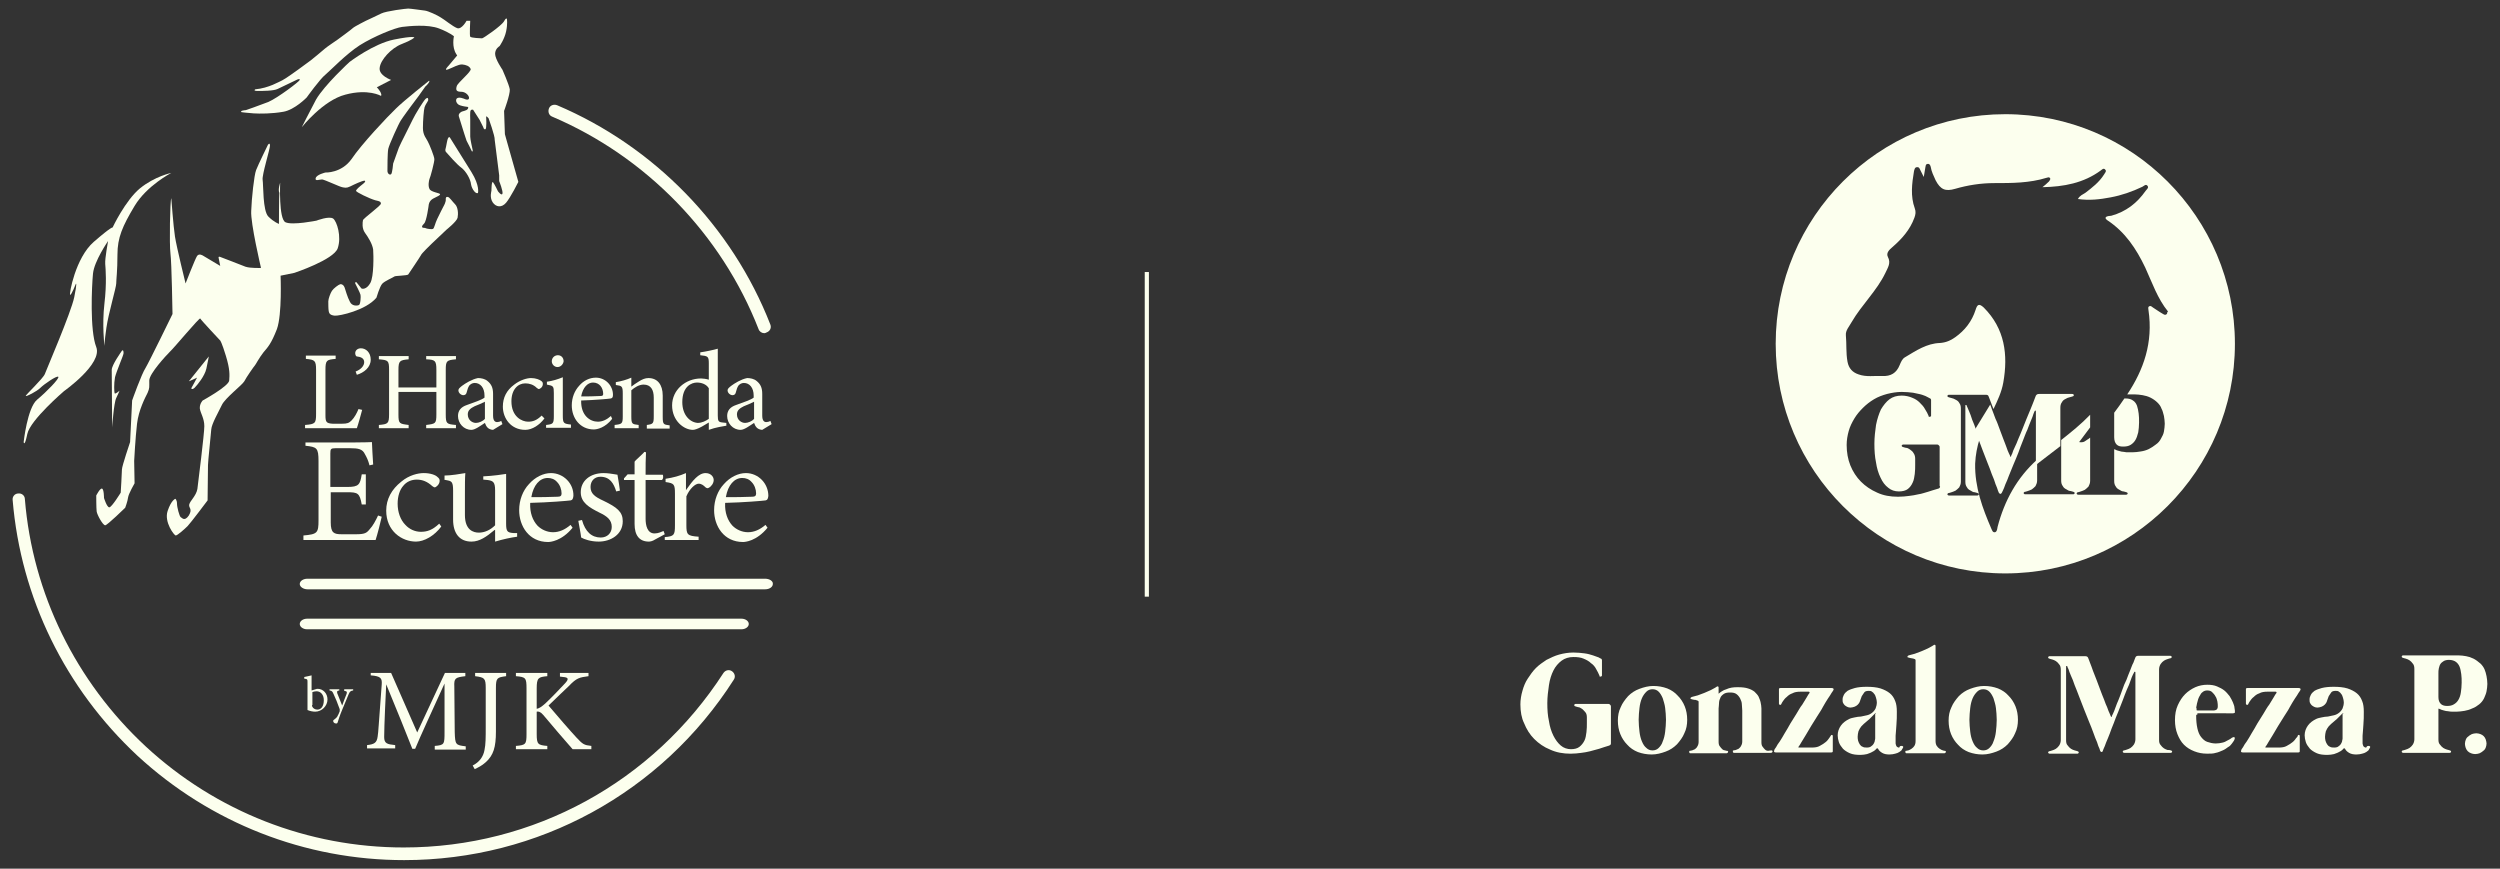 <?xml version="1.0" encoding="UTF-8"?> <svg xmlns="http://www.w3.org/2000/svg" xmlns:xlink="http://www.w3.org/1999/xlink" version="1.1" id="Capa_1" x="0px" y="0px" viewBox="0 0 613 213" style="enable-background:new 0 0 613 213;" xml:space="preserve"><rect x="0" y="0" width="613" height="213" fill="#333333" stroke="none"/> <style type="text/css"> .st0{fill:#FCFFEE;} .st1{fill:none;stroke:#FCFFEE;stroke-width:1.022;stroke-miterlimit:10;} </style> <g> <g> <g> <g> <path class="st0" d="M372.8,172.7c0-1.1,0.2-2.3,0.5-3.3c0.3-1.1,0.7-2.1,1.3-3c0.6-0.9,1.2-1.8,2-2.6c0.8-0.8,1.7-1.4,2.6-2 c1-0.5,2-1,3.1-1.3c1.1-0.3,2.3-0.5,3.5-0.5c1,0,1.9,0.1,2.7,0.2s1.5,0.3,2.1,0.5c0.6,0.2,1.1,0.4,1.4,0.5 c0.3,0.2,0.5,0.3,0.6,0.3c0.1,0.1,0.2,0.2,0.2,0.4v3.7c0,0.1,0,0.1-0.1,0.2c0,0-0.1,0.1-0.2,0.1c-0.1,0-0.1,0-0.2,0 c-0.1,0-0.1-0.1-0.1-0.2c-0.2-0.5-0.5-1.1-0.8-1.6c-0.3-0.6-0.7-1.1-1.3-1.5c-0.5-0.5-1.1-0.8-1.8-1.1c-0.7-0.3-1.5-0.4-2.5-0.4 c-1.1,0-2.1,0.3-2.9,0.9c-0.8,0.6-1.5,1.4-2,2.4c-0.5,1-0.9,2.2-1.1,3.6c-0.2,1.4-0.4,2.9-0.4,4.4c0,1.6,0.1,3.1,0.4,4.4 c0.2,1.4,0.6,2.6,1.1,3.6c0.5,1,1.1,1.8,1.8,2.4c0.7,0.6,1.6,0.9,2.5,0.9c0.9,0,1.6-0.2,2.1-0.6s0.9-0.9,1.2-1.5 c0.3-0.6,0.4-1.3,0.5-2.1c0.1-0.8,0.1-1.5,0.1-2.2v-1.4c0-0.5-0.1-1-0.4-1.3s-0.5-0.6-0.8-0.8c-0.3-0.2-0.6-0.4-0.9-0.4 c-0.3-0.1-0.5-0.1-0.7-0.2c-0.1,0-0.2-0.1-0.2-0.1c-0.1-0.1-0.1-0.1-0.1-0.2c0-0.1,0-0.1,0.1-0.2c0.1-0.1,0.1-0.1,0.3-0.1h8 c0.2,0,0.3,0.1,0.4,0.2c0.1,0.1,0.2,0.2,0.2,0.4v9c0,0.2,0,0.3-0.1,0.4c-0.1,0.1-0.2,0.1-0.3,0.2c-0.9,0.3-1.7,0.5-2.5,0.8 c-0.7,0.2-1.5,0.4-2.2,0.6s-1.5,0.3-2.2,0.4c-0.8,0.1-1.6,0.2-2.6,0.2c-1.8,0-3.5-0.3-5-1c-1.5-0.6-2.8-1.5-3.9-2.6 c-1.1-1.1-1.9-2.4-2.5-3.9C373.1,176.1,372.8,174.5,372.8,172.7z"></path> <path class="st0" d="M405.4,168.2c1.2,0,2.3,0.2,3.4,0.6c1,0.4,1.9,1,2.6,1.8c0.7,0.7,1.3,1.6,1.7,2.6c0.4,1,0.6,2.1,0.6,3.3 c0,1.2-0.2,2.3-0.7,3.3c-0.4,1-1.1,1.9-1.8,2.7c-0.8,0.8-1.7,1.4-2.8,1.8c-1.1,0.4-2.2,0.7-3.4,0.7c-1.2,0-2.3-0.2-3.4-0.6 c-1-0.4-1.9-1-2.6-1.8c-0.7-0.7-1.3-1.6-1.7-2.6s-0.6-2.1-0.6-3.3c0-1.2,0.2-2.3,0.7-3.3c0.4-1,1.1-1.9,1.8-2.7 c0.8-0.8,1.7-1.4,2.8-1.8S404.2,168.2,405.4,168.2z M405.2,184c0.6,0,1.1-0.2,1.5-0.6c0.4-0.4,0.8-0.9,1-1.6 c0.3-0.7,0.5-1.5,0.6-2.4c0.1-0.9,0.2-1.9,0.2-2.9s-0.1-2-0.2-2.9c-0.1-0.9-0.4-1.7-0.6-2.4c-0.3-0.7-0.6-1.2-1-1.6 c-0.4-0.4-0.9-0.6-1.5-0.6c-0.6,0-1.1,0.2-1.5,0.6c-0.4,0.4-0.8,0.9-1.1,1.6c-0.3,0.7-0.5,1.5-0.6,2.4c-0.1,0.9-0.2,1.9-0.2,2.9 s0.1,2,0.2,2.9c0.1,0.9,0.3,1.7,0.6,2.4c0.3,0.7,0.6,1.2,1.1,1.6C404.1,183.8,404.6,184,405.2,184z"></path> <path class="st0" d="M434.4,184c0.1,0,0.2,0.1,0.2,0.1c0,0.1,0.1,0.1,0,0.2c0,0.1,0,0.1-0.1,0.2c-0.1,0-0.1,0.1-0.2,0.1h-2.1 h-0.2h-4.5h-0.2h-2.1c-0.1,0-0.2,0-0.2-0.1c-0.1,0-0.1-0.1-0.1-0.2c0-0.1,0-0.1,0-0.2c0-0.1,0.1-0.1,0.2-0.1 c0.1,0,0.3-0.1,0.5-0.1c0.2-0.1,0.5-0.2,0.7-0.3c0.2-0.2,0.5-0.4,0.6-0.7c0.2-0.3,0.3-0.7,0.3-1.1v-6.5v-0.1v-1 c0-0.5-0.1-1-0.1-1.5s-0.2-1-0.4-1.4c-0.2-0.4-0.5-0.8-0.9-1.1c-0.4-0.3-0.9-0.4-1.6-0.4c-0.7,0-1.2,0.1-1.6,0.4 c-0.4,0.3-0.7,0.6-0.8,1c-0.2,0.4-0.3,0.8-0.3,1.3c0,0.5-0.1,0.9-0.1,1.2v8.2c0,0.5,0.1,0.9,0.3,1.1c0.2,0.3,0.4,0.5,0.6,0.7 c0.2,0.2,0.5,0.3,0.7,0.3c0.2,0.1,0.4,0.1,0.5,0.1c0.1,0,0.2,0.1,0.2,0.1c0,0.1,0.1,0.1,0,0.2c0,0.1,0,0.1-0.1,0.2 c-0.1,0-0.1,0.1-0.2,0.1h-8.9c-0.1,0-0.2,0-0.2-0.1c-0.1,0-0.1-0.1-0.1-0.2c0-0.1,0-0.1,0-0.2c0-0.1,0.1-0.1,0.2-0.1 c0.1,0,0.3-0.1,0.5-0.1c0.2-0.1,0.5-0.2,0.7-0.3c0.2-0.2,0.5-0.4,0.6-0.7c0.2-0.3,0.3-0.7,0.3-1.1v-9.8c0-0.2-0.1-0.2-0.2-0.3 c0,0-0.1,0-0.3-0.1s-0.3-0.1-0.5-0.1c-0.2,0-0.4-0.1-0.5-0.1c-0.2,0-0.3-0.1-0.3-0.1c-0.2,0-0.2-0.1-0.2-0.2 c0-0.1,0.1-0.2,0.3-0.3c0.5-0.1,1-0.3,1.5-0.4c0.5-0.2,1.1-0.4,1.6-0.6c0.5-0.2,1.1-0.5,1.6-0.7c0.5-0.3,1-0.5,1.4-0.8 c0.1-0.1,0.2-0.1,0.3-0.1c0.1,0,0.2,0.1,0.2,0.3v1.5c0.2-0.2,0.5-0.4,0.8-0.6c0.3-0.2,0.7-0.4,1.1-0.5c0.4-0.2,0.8-0.3,1.3-0.4 c0.5-0.1,1-0.1,1.6-0.1c1,0,1.8,0.1,2.4,0.3c0.7,0.2,1.2,0.5,1.6,0.8c0.4,0.4,0.8,0.8,1,1.2c0.2,0.5,0.4,0.9,0.5,1.4 c0.1,0.5,0.2,1,0.2,1.5c0,0.5,0,0.9,0,1.4v0.1v6.8c0,0.5,0.1,0.9,0.3,1.1c0.2,0.3,0.4,0.5,0.6,0.7c0.2,0.2,0.5,0.3,0.7,0.3 C434.1,184,434.3,184,434.4,184z"></path> <path class="st0" d="M448.9,180.4c0.1-0.2,0.2-0.2,0.3-0.2c0.1,0,0.2,0.1,0.2,0.3v3.7c0,0.2-0.1,0.3-0.4,0.3h-13.6 c-0.2,0-0.4-0.1-0.4-0.2c0-0.1,0-0.3,0.1-0.5c0,0,0.1-0.2,0.4-0.6c0.2-0.4,0.5-0.9,0.9-1.4c0.4-0.6,0.8-1.3,1.2-2 c0.5-0.8,0.9-1.5,1.4-2.4c0.5-0.8,1-1.6,1.5-2.4c0.5-0.8,0.9-1.6,1.4-2.2c0.4-0.7,0.8-1.3,1.1-1.8c0.3-0.5,0.5-0.9,0.7-1.1 c0-0.1,0-0.1,0-0.2c0,0-0.1-0.1-0.2-0.1h-2c-0.8,0-1.5,0.1-2,0.4c-0.6,0.2-1,0.5-1.4,0.9c-0.4,0.3-0.7,0.7-0.9,1 c-0.2,0.3-0.4,0.6-0.4,0.7c-0.1,0.2-0.2,0.3-0.4,0.2c-0.1,0-0.2-0.1-0.2-0.3v-3.5c0-0.2,0.1-0.3,0.4-0.3h12.5 c0.3,0,0.4,0.1,0.5,0.2c0,0.2,0,0.3-0.1,0.4c0,0-0.1,0.2-0.4,0.6c-0.2,0.4-0.5,0.8-0.9,1.4c-0.4,0.6-0.8,1.3-1.2,2 c-0.4,0.8-0.9,1.5-1.4,2.3s-1,1.6-1.5,2.4c-0.5,0.8-0.9,1.5-1.3,2.2c-0.4,0.7-0.8,1.3-1.1,1.8c-0.3,0.5-0.5,0.9-0.7,1.1 c-0.1,0.2,0,0.2,0.1,0.2h3.1c0.8,0,1.5-0.1,2-0.4c0.6-0.3,1-0.6,1.4-0.9c0.4-0.3,0.7-0.7,0.9-1S448.8,180.6,448.9,180.4z"></path> <path class="st0" d="M466.2,182.9c0.2,0,0.3,0,0.4,0.1c0.1,0.1,0.1,0.2,0,0.4c-0.1,0.1-0.2,0.3-0.3,0.5s-0.4,0.3-0.6,0.5 c-0.3,0.2-0.6,0.3-1,0.4c-0.4,0.1-0.8,0.2-1.4,0.2c-0.7,0-1.3-0.1-1.8-0.4c-0.5-0.3-0.8-0.6-1-1c0-0.1-0.1-0.1-0.2-0.1 c-0.1,0-0.2,0-0.2,0.1c0,0-0.1,0.1-0.3,0.3c-0.2,0.2-0.4,0.3-0.8,0.5c-0.3,0.2-0.7,0.3-1.2,0.5c-0.5,0.1-1,0.2-1.6,0.2 c-1.1,0-1.9-0.1-2.6-0.4c-0.7-0.3-1.3-0.7-1.7-1.1c-0.4-0.5-0.8-1-1-1.6c-0.2-0.6-0.3-1.2-0.3-1.7c0-0.9,0.3-1.7,0.8-2.4 c0.5-0.7,1.2-1.2,2-1.6c0.4-0.2,0.9-0.3,1.4-0.4c0.5-0.1,1-0.2,1.5-0.2c0.5-0.1,1-0.2,1.4-0.3c0.5-0.1,0.9-0.3,1.3-0.6 c0.4-0.3,0.7-0.7,0.9-1.1c0.2-0.5,0.3-1,0.3-1.5c0-0.4-0.1-0.7-0.2-1.1c-0.1-0.3-0.2-0.7-0.4-0.9c-0.2-0.3-0.4-0.5-0.6-0.6 c-0.2-0.2-0.5-0.2-0.8-0.2c-0.5,0-0.9,0.1-1.1,0.4c-0.2,0.3-0.4,0.6-0.6,0.9c-0.1,0.4-0.3,0.7-0.4,1.1c-0.1,0.4-0.3,0.7-0.6,1 c-0.2,0.2-0.5,0.4-0.8,0.5c-0.3,0.1-0.7,0.2-1,0.2c-0.3,0-0.6-0.1-0.8-0.2c-0.2-0.1-0.5-0.3-0.6-0.4c-0.2-0.2-0.3-0.4-0.4-0.6 c-0.1-0.2-0.1-0.5-0.1-0.8c0-0.4,0.1-0.7,0.3-1.1c0.2-0.4,0.5-0.7,0.9-1c0.5-0.3,1.1-0.5,1.8-0.7c0.8-0.2,1.7-0.3,2.9-0.3 c1.3,0,2.4,0.1,3.4,0.4c0.9,0.3,1.7,0.7,2.3,1.2c0.6,0.5,1,1.1,1.3,1.9c0.3,0.7,0.4,1.6,0.4,2.6c0,1.1,0,2.2-0.1,3.2 c-0.1,1-0.1,1.9-0.2,2.7c0,0.8,0,1.4,0,1.9c0.1,0.5,0.2,0.8,0.5,0.9c0.1,0.1,0.3,0.1,0.4,0.1C465.8,183,465.9,182.9,466.2,182.9 z M460,175c0-0.1,0-0.1-0.1-0.1c-0.1,0-0.1,0-0.2,0.1c-0.1,0.1-0.2,0.2-0.3,0.3c-0.1,0.1-0.2,0.2-0.3,0.3 c-0.2,0.2-0.5,0.5-0.7,0.7c-0.2,0.2-0.5,0.4-0.7,0.6c-0.2,0.2-0.5,0.4-0.7,0.6c-0.2,0.2-0.4,0.4-0.6,0.6 c-0.3,0.4-0.5,0.7-0.7,1.2c-0.1,0.4-0.2,0.9-0.2,1.3c0,0.3,0,0.6,0.1,1c0.1,0.3,0.2,0.6,0.4,0.9c0.2,0.3,0.4,0.5,0.7,0.6 c0.3,0.2,0.7,0.2,1.1,0.2c0.4,0,0.8-0.1,1-0.3c0.3-0.2,0.5-0.4,0.6-0.6c0.1-0.2,0.3-0.5,0.3-0.8c0.1-0.3,0.1-0.5,0.1-0.6V175z"></path> <path class="st0" d="M474.6,181.7c0,0.5,0.1,0.9,0.3,1.2c0.2,0.3,0.4,0.5,0.7,0.7c0.3,0.2,0.5,0.3,0.8,0.4 c0.3,0.1,0.4,0.1,0.5,0.1c0.1,0,0.2,0.1,0.2,0.1c0,0.1,0.1,0.1,0,0.2c0,0.1,0,0.1-0.1,0.2c-0.1,0-0.1,0.1-0.2,0.1h-9.3 c-0.1,0-0.2,0-0.2-0.1c-0.1,0-0.1-0.1-0.1-0.2c0-0.1,0-0.1,0-0.2c0-0.1,0.1-0.1,0.2-0.1c0.1,0,0.3-0.1,0.5-0.1 c0.3-0.1,0.5-0.2,0.8-0.4c0.3-0.2,0.5-0.4,0.7-0.7c0.2-0.3,0.3-0.7,0.3-1.2v-19.8c0-0.2-0.1-0.2-0.2-0.3c0,0-0.1,0-0.3-0.1 c-0.1,0-0.3-0.1-0.5-0.1c-0.2,0-0.4-0.1-0.5-0.1s-0.3-0.1-0.3-0.1c-0.2,0-0.2-0.1-0.2-0.2c0-0.1,0.1-0.2,0.3-0.3 c0.5-0.1,1-0.3,1.5-0.4c0.5-0.2,1.1-0.4,1.6-0.6c0.5-0.2,1.1-0.5,1.6-0.7c0.5-0.3,1-0.5,1.4-0.8c0.1-0.1,0.2-0.1,0.3-0.1 c0.1,0,0.2,0.1,0.2,0.3V181.7z"></path> <path class="st0" d="M486.5,168.2c1.2,0,2.3,0.2,3.4,0.6c1,0.4,1.9,1,2.6,1.8c0.7,0.7,1.3,1.6,1.7,2.6c0.4,1,0.6,2.1,0.6,3.3 c0,1.2-0.2,2.3-0.7,3.3c-0.4,1-1.1,1.9-1.8,2.7c-0.8,0.8-1.7,1.4-2.8,1.8c-1.1,0.4-2.2,0.7-3.4,0.7c-1.2,0-2.3-0.2-3.4-0.6 c-1-0.4-1.9-1-2.6-1.8c-0.7-0.7-1.3-1.6-1.7-2.6c-0.4-1-0.6-2.1-0.6-3.3c0-1.2,0.2-2.3,0.7-3.3c0.4-1,1.1-1.9,1.8-2.7 c0.8-0.8,1.7-1.4,2.8-1.8S485.3,168.2,486.5,168.2z M486.3,184c0.6,0,1.1-0.2,1.5-0.6c0.4-0.4,0.8-0.9,1-1.6 c0.3-0.7,0.5-1.5,0.6-2.4c0.1-0.9,0.2-1.9,0.2-2.9s-0.1-2-0.2-2.9c-0.1-0.9-0.4-1.7-0.6-2.4c-0.3-0.7-0.6-1.2-1-1.6 c-0.4-0.4-0.9-0.6-1.5-0.6c-0.6,0-1.1,0.2-1.5,0.6c-0.4,0.4-0.8,0.9-1.1,1.6c-0.3,0.7-0.5,1.5-0.6,2.4c-0.1,0.9-0.2,1.9-0.2,2.9 s0.1,2,0.2,2.9c0.1,0.9,0.3,1.7,0.6,2.4c0.3,0.7,0.6,1.2,1.1,1.6C485.2,183.8,485.7,184,486.3,184z"></path> <path class="st0" d="M532.3,184c0.1,0,0.2,0.1,0.2,0.1c0.1,0.1,0.1,0.1,0.1,0.2c0,0.1,0,0.1-0.1,0.2c-0.1,0.1-0.1,0.1-0.3,0.1 h-11.3c-0.1,0-0.2,0-0.3-0.1s-0.1-0.1-0.1-0.2c0-0.1,0-0.1,0.1-0.2c0.1-0.1,0.1-0.1,0.2-0.1c0.1,0,0.4-0.1,0.7-0.2 c0.3-0.1,0.6-0.2,0.9-0.4c0.3-0.2,0.6-0.5,0.8-0.8c0.2-0.3,0.4-0.8,0.4-1.3v-16.4c0-0.1,0-0.1-0.1-0.2c-0.1,0-0.1,0-0.2,0.1 c0,0-0.1,0.3-0.3,0.6c-0.2,0.4-0.4,0.9-0.6,1.5c-0.2,0.6-0.5,1.4-0.9,2.2c-0.3,0.8-0.7,1.7-1,2.6c-0.4,0.9-0.7,1.9-1.1,2.8 c-0.4,1-0.8,1.9-1.1,2.8c-0.4,0.9-0.7,1.8-1,2.6c-0.3,0.8-0.6,1.5-0.9,2.2c-0.2,0.6-0.4,1.1-0.6,1.5c-0.2,0.4-0.2,0.6-0.2,0.6 c-0.1,0.1-0.2,0.2-0.3,0.2c-0.1,0-0.2-0.1-0.3-0.2c0,0-0.1-0.2-0.2-0.6c-0.2-0.4-0.4-0.9-0.6-1.6c-0.3-0.7-0.6-1.4-0.9-2.3 c-0.3-0.9-0.7-1.8-1.1-2.8c-0.4-1-0.8-2-1.2-3c-0.4-1-0.8-2.1-1.2-3.1c-0.4-1-0.7-1.9-1.1-2.8c-0.3-0.9-0.6-1.7-0.9-2.3 c-0.3-0.7-0.5-1.2-0.6-1.6c-0.2-0.4-0.3-0.6-0.3-0.7c0-0.1-0.1-0.1-0.2-0.1c-0.1,0-0.1,0.1-0.1,0.2c0,0,0,0.3,0,0.8 c0,0.5,0,1.2,0,2.1c0,0.8,0,1.8,0,2.9s0,2.2,0,3.3v8.9c0,0.6,0.1,1,0.4,1.3c0.2,0.3,0.5,0.6,0.8,0.8c0.3,0.2,0.6,0.3,0.9,0.4 c0.3,0.1,0.5,0.1,0.7,0.2c0.1,0,0.2,0.1,0.2,0.1c0.1,0.1,0.1,0.1,0.1,0.2c0,0.1,0,0.1-0.1,0.2c-0.1,0.1-0.1,0.1-0.3,0.1h-6.7 c-0.1,0-0.2,0-0.3-0.1c-0.1-0.1-0.1-0.1-0.1-0.2c0-0.1,0-0.1,0.1-0.2c0.1-0.1,0.1-0.1,0.2-0.1c0.1,0,0.4-0.1,0.7-0.2 c0.3-0.1,0.6-0.2,0.9-0.4c0.3-0.2,0.6-0.5,0.8-0.8c0.2-0.3,0.4-0.8,0.4-1.3v-17.3c0-0.5-0.1-1-0.4-1.3c-0.2-0.3-0.5-0.6-0.8-0.8 s-0.6-0.3-0.9-0.4c-0.3-0.1-0.5-0.1-0.7-0.2c-0.1,0-0.2-0.1-0.2-0.1c-0.1-0.1-0.1-0.1-0.1-0.2c0-0.1,0-0.1,0.1-0.2 c0.1-0.1,0.1-0.1,0.3-0.1h8.7c0.3,0,0.6,0.1,0.7,0.4c0.1,0.3,0.3,0.7,0.5,1.3c0.2,0.6,0.5,1.2,0.7,1.9c0.3,0.7,0.6,1.5,0.9,2.3 c0.3,0.8,0.6,1.6,0.9,2.4c0.3,0.8,0.6,1.6,0.9,2.3c0.3,0.8,0.5,1.4,0.8,2c0.2,0.6,0.4,1.1,0.6,1.5c0.2,0.4,0.2,0.6,0.3,0.7 c0,0.1,0.1,0.1,0.1,0.1c0,0,0.1,0,0.1-0.1c0-0.1,0.1-0.3,0.3-0.7c0.2-0.4,0.4-0.9,0.6-1.5c0.2-0.6,0.5-1.3,0.8-2 c0.3-0.8,0.6-1.5,0.9-2.4s0.6-1.6,1-2.4c0.3-0.8,0.6-1.6,0.9-2.3c0.3-0.7,0.5-1.4,0.8-1.9c0.2-0.6,0.4-1,0.5-1.3 c0.1-0.3,0.4-0.4,0.7-0.4h7.8c0.1,0,0.2,0,0.3,0.1c0.1,0.1,0.1,0.1,0.1,0.2c0,0.1,0,0.1-0.1,0.2c-0.1,0.1-0.1,0.1-0.2,0.1 c-0.1,0-0.4,0.1-0.7,0.2c-0.3,0.1-0.6,0.2-0.9,0.4c-0.3,0.2-0.6,0.5-0.8,0.8c-0.2,0.3-0.4,0.8-0.4,1.3v17.3c0,0.6,0.1,1,0.4,1.3 c0.2,0.3,0.5,0.6,0.8,0.8c0.3,0.2,0.6,0.3,0.9,0.4C531.9,183.9,532.1,183.9,532.3,184z"></path> <path class="st0" d="M538.8,175.2c-0.2,0-0.3,0.1-0.3,0.3c0,1.2,0.1,2.2,0.3,3.1c0.2,0.9,0.5,1.6,0.9,2.1c0.4,0.5,0.9,1,1.5,1.2 s1.3,0.4,2.1,0.4c0.6,0,1.2-0.1,1.6-0.2c0.5-0.1,0.9-0.3,1.2-0.5c0.4-0.2,0.6-0.3,0.9-0.5c0.2-0.2,0.4-0.3,0.5-0.3 c0.2-0.1,0.3-0.1,0.4,0c0.1,0.1,0.1,0.3,0,0.5c0,0.1-0.1,0.2-0.2,0.4c-0.1,0.2-0.3,0.4-0.5,0.7c-0.2,0.3-0.5,0.6-0.9,0.8 c-0.4,0.3-0.8,0.6-1.3,0.8c-0.5,0.2-1.1,0.5-1.7,0.6c-0.6,0.2-1.3,0.2-2.1,0.2c-1.2,0-2.2-0.2-3.2-0.6c-1-0.4-1.8-0.9-2.5-1.6 c-0.7-0.7-1.2-1.6-1.6-2.6c-0.4-1-0.6-2.2-0.6-3.4c0-1.4,0.2-2.6,0.7-3.7c0.5-1.1,1.1-2,1.8-2.7c0.7-0.7,1.6-1.3,2.5-1.7 c0.9-0.4,1.9-0.6,2.9-0.6c0.9,0,1.7,0.1,2.4,0.4c0.7,0.3,1.3,0.6,1.8,1c0.5,0.4,0.9,0.9,1.3,1.4c0.3,0.5,0.6,1,0.8,1.5 c0.2,0.5,0.4,1,0.4,1.4c0.1,0.4,0.1,0.8,0.1,1c0,0.1,0,0.2-0.1,0.2c-0.1,0-0.2,0.1-0.3,0.1H538.8z M538.6,174 c0,0.2,0,0.2,0.2,0.2c0,0,0.2,0,0.4,0c0.2,0,0.4,0,0.7,0c0.3,0,0.6,0,0.9,0c0.3,0,0.6,0,0.9,0c0.3,0,0.6,0,0.8,0 c0.2,0,0.4,0,0.4,0c0.2,0,0.4-0.1,0.6-0.2c0.2-0.2,0.3-0.4,0.3-0.8c0-0.3,0-0.7-0.1-1.2c-0.1-0.4-0.2-0.9-0.5-1.3 c-0.2-0.4-0.5-0.7-0.8-1c-0.3-0.3-0.7-0.4-1.2-0.4c-0.4,0-0.7,0.1-1,0.3c-0.3,0.2-0.5,0.4-0.7,0.8c-0.2,0.3-0.4,0.7-0.5,1 c-0.1,0.4-0.2,0.7-0.3,1.1c-0.1,0.4-0.1,0.7-0.2,1C538.6,173.6,538.6,173.8,538.6,174z"></path> <path class="st0" d="M563.4,180.4c0.1-0.2,0.2-0.2,0.3-0.2c0.1,0,0.2,0.1,0.2,0.3v3.7c0,0.2-0.1,0.3-0.4,0.3h-13.6 c-0.2,0-0.4-0.1-0.4-0.2c0-0.1,0-0.3,0.1-0.5c0,0,0.1-0.2,0.4-0.6c0.2-0.4,0.5-0.9,0.9-1.4c0.4-0.6,0.8-1.3,1.2-2 c0.5-0.8,0.9-1.5,1.4-2.4c0.5-0.8,1-1.6,1.5-2.4c0.5-0.8,0.9-1.6,1.4-2.2c0.4-0.7,0.8-1.3,1.1-1.8c0.3-0.5,0.5-0.9,0.7-1.1 c0-0.1,0-0.1,0-0.2c0,0-0.1-0.1-0.2-0.1h-2c-0.8,0-1.5,0.1-2,0.4c-0.6,0.2-1,0.5-1.4,0.9c-0.4,0.3-0.7,0.7-0.9,1 s-0.4,0.6-0.4,0.7c-0.1,0.2-0.2,0.3-0.4,0.2c-0.1,0-0.2-0.1-0.2-0.3v-3.5c0-0.2,0.1-0.3,0.4-0.3h12.5c0.3,0,0.4,0.1,0.5,0.2 c0,0.2,0,0.3-0.1,0.4c0,0-0.1,0.2-0.4,0.6c-0.2,0.4-0.5,0.8-0.9,1.4c-0.4,0.6-0.8,1.3-1.2,2c-0.4,0.8-0.9,1.5-1.4,2.3 c-0.5,0.8-1,1.6-1.5,2.4c-0.5,0.8-0.9,1.5-1.3,2.2c-0.4,0.7-0.8,1.3-1.1,1.8c-0.3,0.5-0.5,0.9-0.7,1.1c-0.1,0.2,0,0.2,0.1,0.2 h3.1c0.8,0,1.5-0.1,2-0.4c0.6-0.3,1-0.6,1.4-0.9c0.4-0.3,0.7-0.7,0.9-1C563.2,180.8,563.4,180.6,563.4,180.4z"></path> <path class="st0" d="M580.7,182.9c0.2,0,0.3,0,0.4,0.1c0.1,0.1,0.1,0.2,0,0.4c-0.1,0.1-0.2,0.3-0.3,0.5s-0.4,0.3-0.6,0.5 c-0.3,0.2-0.6,0.3-1,0.4c-0.4,0.1-0.8,0.2-1.4,0.2c-0.7,0-1.3-0.1-1.8-0.4c-0.5-0.3-0.8-0.6-1-1c0-0.1-0.1-0.1-0.2-0.1 c-0.1,0-0.2,0-0.2,0.1c0,0-0.1,0.1-0.3,0.3c-0.2,0.2-0.4,0.3-0.8,0.5c-0.3,0.2-0.7,0.3-1.2,0.5c-0.5,0.1-1,0.2-1.6,0.2 c-1.1,0-1.9-0.1-2.6-0.4c-0.7-0.3-1.3-0.7-1.7-1.1c-0.4-0.5-0.8-1-1-1.6c-0.2-0.6-0.3-1.2-0.3-1.7c0-0.9,0.3-1.7,0.8-2.4 c0.5-0.7,1.2-1.2,2-1.6c0.4-0.2,0.9-0.3,1.4-0.4c0.5-0.1,1-0.2,1.5-0.2c0.5-0.1,1-0.2,1.4-0.3c0.5-0.1,0.9-0.3,1.3-0.6 c0.4-0.3,0.7-0.7,0.9-1.1c0.2-0.5,0.3-1,0.3-1.5c0-0.4-0.1-0.7-0.2-1.1c-0.1-0.3-0.2-0.7-0.4-0.9c-0.2-0.3-0.4-0.5-0.6-0.6 c-0.2-0.2-0.5-0.2-0.8-0.2c-0.5,0-0.9,0.1-1.1,0.4c-0.2,0.3-0.4,0.6-0.6,0.9c-0.1,0.4-0.3,0.7-0.4,1.1c-0.1,0.4-0.3,0.7-0.6,1 c-0.2,0.2-0.5,0.4-0.8,0.5c-0.3,0.1-0.7,0.2-1,0.2c-0.3,0-0.6-0.1-0.8-0.2c-0.2-0.1-0.5-0.3-0.6-0.4c-0.2-0.2-0.3-0.4-0.4-0.6 c-0.1-0.2-0.1-0.5-0.1-0.8c0-0.4,0.1-0.7,0.3-1.1c0.2-0.4,0.5-0.7,0.9-1c0.5-0.3,1.1-0.5,1.8-0.7c0.8-0.2,1.7-0.3,2.9-0.3 c1.3,0,2.4,0.1,3.4,0.4c0.9,0.3,1.7,0.7,2.3,1.2c0.6,0.5,1,1.1,1.3,1.9c0.3,0.7,0.4,1.6,0.4,2.6c0,1.1,0,2.2-0.1,3.2 c-0.1,1-0.1,1.9-0.2,2.7c0,0.8,0,1.4,0,1.9c0.1,0.5,0.2,0.8,0.5,0.9c0.1,0.1,0.3,0.1,0.4,0.1C580.3,183,580.5,182.9,580.7,182.9 z M574.6,175c0-0.1,0-0.1-0.1-0.1c-0.1,0-0.1,0-0.2,0.1c-0.1,0.1-0.2,0.2-0.3,0.3c-0.1,0.1-0.2,0.2-0.3,0.3 c-0.2,0.2-0.5,0.5-0.7,0.7c-0.2,0.2-0.5,0.4-0.7,0.6c-0.2,0.2-0.5,0.4-0.7,0.6c-0.2,0.2-0.4,0.4-0.6,0.6 c-0.3,0.4-0.5,0.7-0.7,1.2c-0.1,0.4-0.2,0.9-0.2,1.3c0,0.3,0,0.6,0.1,1c0.1,0.3,0.2,0.6,0.4,0.9s0.4,0.5,0.7,0.6 c0.3,0.2,0.7,0.2,1.1,0.2c0.4,0,0.8-0.1,1-0.3c0.3-0.2,0.5-0.4,0.6-0.6c0.1-0.2,0.3-0.5,0.3-0.8c0.1-0.3,0.1-0.5,0.1-0.6V175z"></path> <path class="st0" d="M609.2,164.1c0.2,0.5,0.4,1.1,0.5,1.7c0.1,0.6,0.2,1.2,0.2,1.9c0,0.6-0.1,1.2-0.2,1.8 c-0.1,0.6-0.4,1.2-0.6,1.7c-0.3,0.6-0.7,1.1-1.2,1.5c-0.5,0.4-1.1,0.8-1.7,1c-0.6,0.3-1.3,0.5-1.9,0.6c-0.7,0.1-1.3,0.2-1.9,0.2 c-0.3,0-0.6,0-1,0c-0.3,0-0.7,0-1.1-0.1c-0.4,0-0.7-0.1-1.1-0.2c-0.4-0.1-0.7-0.2-1.1-0.4c-0.1,0-0.2-0.1-0.2,0c0,0,0,0.1,0,0.1 v7.4c0,0.6,0.1,1,0.4,1.3c0.2,0.3,0.5,0.6,0.8,0.8c0.3,0.2,0.6,0.3,0.9,0.4c0.3,0.1,0.5,0.1,0.7,0.2c0.1,0,0.2,0.1,0.2,0.1 c0.1,0.1,0.1,0.1,0.1,0.2c0,0.1,0,0.1-0.1,0.2c-0.1,0.1-0.1,0.1-0.3,0.1h-11.3c-0.1,0-0.2,0-0.3-0.1c-0.1-0.1-0.1-0.1-0.1-0.2 c0-0.1,0-0.1,0.1-0.2c0.1-0.1,0.1-0.1,0.2-0.1c0.1,0,0.4-0.1,0.7-0.2c0.3-0.1,0.6-0.2,0.9-0.4c0.3-0.2,0.6-0.5,0.8-0.8 c0.2-0.3,0.4-0.8,0.4-1.3v-17.3c0-0.5-0.1-1-0.4-1.3c-0.2-0.3-0.5-0.6-0.8-0.8s-0.6-0.3-0.9-0.4c-0.3-0.1-0.5-0.1-0.7-0.2 c-0.1,0-0.2-0.1-0.2-0.1c-0.1-0.1-0.1-0.1-0.1-0.2c0-0.1,0-0.1,0.1-0.2c0.1-0.1,0.1-0.1,0.3-0.1h8.6h2.9c0.7,0,1.3,0,2,0 c0.7,0,1.3,0.1,1.9,0.2c0.6,0.1,1.2,0.3,1.8,0.6c0.6,0.3,1.1,0.7,1.7,1.2c0.2,0.2,0.4,0.4,0.6,0.7 C608.9,163.6,609.1,163.8,609.2,164.1z M600,173.1c0.7,0,1.2-0.1,1.7-0.4c0.5-0.3,0.8-0.6,1.1-1.1c0.3-0.5,0.5-1.1,0.6-1.8 c0.1-0.7,0.2-1.5,0.2-2.4c0-0.7,0-1.5-0.1-2.1c-0.1-0.7-0.2-1.3-0.4-1.8c-0.2-0.5-0.5-0.9-0.9-1.2c-0.4-0.3-1-0.5-1.7-0.5 c-0.5,0-1,0.1-1.3,0.3c-0.3,0.2-0.6,0.4-0.8,0.7c-0.2,0.3-0.3,0.7-0.4,1.1c-0.1,0.4-0.1,0.8-0.1,1.2v5.8c0,0.8,0.2,1.3,0.6,1.7 C598.8,172.9,599.3,173.1,600,173.1z"></path> <path class="st0" d="M609.7,182.3c0,0.4-0.1,0.7-0.2,1c-0.1,0.3-0.3,0.6-0.6,0.8c-0.2,0.2-0.5,0.4-0.9,0.6 c-0.3,0.1-0.7,0.2-1.1,0.2c-0.4,0-0.7-0.1-1-0.2c-0.3-0.1-0.6-0.3-0.8-0.5c-0.2-0.2-0.4-0.5-0.5-0.8c-0.1-0.3-0.2-0.7-0.2-1 c0-0.4,0.1-0.7,0.2-1c0.1-0.3,0.3-0.6,0.6-0.8c0.2-0.2,0.5-0.4,0.9-0.6c0.3-0.1,0.7-0.2,1.1-0.2c0.4,0,0.7,0.1,1,0.2 c0.3,0.1,0.6,0.3,0.8,0.5c0.2,0.2,0.4,0.5,0.5,0.8C609.6,181.7,609.7,182,609.7,182.3z"></path> </g> </g> <g> <path class="st0" d="M518.4,101.2v6c0,0.8,0.2,1.4,0.6,1.8c0.4,0.4,0.9,0.5,1.6,0.5c0.7,0,1.3-0.1,1.8-0.4 c0.5-0.3,0.9-0.7,1.2-1.2c0.3-0.5,0.5-1.1,0.7-1.9c0.1-0.7,0.2-1.5,0.2-2.4c0-0.8,0-1.5-0.1-2.2c-0.1-0.7-0.2-1.3-0.4-1.9 c-0.2-0.5-0.5-1-1-1.3c-0.4-0.3-1-0.5-1.8-0.5c-0.1,0-0.2,0-0.3,0C520.1,98.9,519.3,100,518.4,101.2 C518.4,101.1,518.4,101.1,518.4,101.2z"></path> <path class="st0" d="M491.7,28c-31.1,0-56.3,25.2-56.3,56.3s25.2,56.3,56.3,56.3S548,115.3,548,84.3S522.8,28,491.7,28z M475.7,119.2c0,0.2,0,0.3-0.1,0.4c-0.1,0.1-0.2,0.2-0.3,0.2c-0.9,0.3-1.8,0.5-2.6,0.8c-0.8,0.2-1.5,0.5-2.3,0.6 c-0.8,0.2-1.5,0.3-2.3,0.4c-0.8,0.1-1.7,0.2-2.7,0.2c-1.9,0-3.6-0.3-5.1-1c-1.6-0.7-2.9-1.6-4-2.7c-1.1-1.1-2-2.5-2.6-4 c-0.6-1.5-0.9-3.2-0.9-5c0-1.2,0.2-2.3,0.5-3.4c0.3-1.1,0.8-2.1,1.4-3.1c0.6-1,1.3-1.8,2.1-2.6c0.8-0.8,1.7-1.5,2.7-2.1 c1-0.6,2.1-1,3.2-1.3c1.2-0.3,2.4-0.5,3.6-0.5c1,0,2,0.1,2.8,0.2c0.8,0.2,1.6,0.3,2.2,0.5c0.6,0.2,1.1,0.4,1.4,0.6 c0.4,0.2,0.5,0.3,0.6,0.3c0.1,0.1,0.2,0.2,0.2,0.4v3.8c0,0.1,0,0.2-0.1,0.2c0,0-0.1,0.1-0.2,0.1c-0.1,0-0.1,0-0.2,0 c-0.1,0-0.1-0.1-0.1-0.2c-0.2-0.5-0.5-1.1-0.9-1.7c-0.3-0.6-0.8-1.1-1.3-1.6c-0.5-0.5-1.1-0.9-1.9-1.2c-0.7-0.3-1.6-0.5-2.5-0.5 c-1.2,0-2.2,0.3-3,0.9c-0.8,0.6-1.5,1.5-2.1,2.5c-0.5,1.1-0.9,2.3-1.2,3.8c-0.2,1.4-0.4,3-0.4,4.6c0,1.6,0.1,3.2,0.4,4.6 c0.2,1.4,0.6,2.7,1.1,3.7c0.5,1.1,1.1,1.9,1.9,2.5c0.7,0.6,1.6,0.9,2.6,0.9c0.9,0,1.7-0.2,2.2-0.6c0.5-0.4,0.9-0.9,1.2-1.6 c0.3-0.6,0.4-1.4,0.5-2.1c0.1-0.8,0.1-1.6,0.1-2.3v-1.4c0-0.5-0.1-1-0.4-1.4c-0.2-0.4-0.5-0.6-0.9-0.9c-0.3-0.2-0.6-0.4-1-0.4 c-0.3-0.1-0.5-0.1-0.7-0.2c-0.1,0-0.2-0.1-0.2-0.1c-0.1-0.1-0.1-0.1-0.1-0.2c0-0.1,0-0.1,0.1-0.2c0.1-0.1,0.2-0.1,0.3-0.1h8.3 c0.2,0,0.3,0.1,0.4,0.2c0.1,0.1,0.2,0.2,0.2,0.4V119.2z M531.3,77c-0.3,0.3-0.6,0.2-0.9,0c-0.9-0.5-1.7-1.1-2.5-1.6 c-0.3-0.2-0.5-0.5-0.9-0.3c-0.4,0.2-0.2,0.6-0.2,0.9c1.2,8-1.2,14.7-5.2,20.7c0.6,0,1.2,0,1.8,0c0.7,0,1.3,0.1,2,0.2 c0.6,0.1,1.3,0.3,1.9,0.6c0.6,0.3,1.2,0.7,1.7,1.2c0.2,0.2,0.4,0.4,0.6,0.7c0.2,0.3,0.3,0.5,0.4,0.8c0.3,0.5,0.4,1.1,0.6,1.8 c0.1,0.6,0.2,1.3,0.2,1.9c0,0.6-0.1,1.3-0.2,1.9c-0.1,0.6-0.4,1.2-0.7,1.7c-0.3,0.6-0.7,1.1-1.3,1.5c-0.5,0.4-1.1,0.8-1.7,1.1 c-0.6,0.3-1.3,0.5-2,0.6c-0.7,0.1-1.3,0.2-2,0.2c-0.3,0-0.6,0-1,0c-0.4,0-0.7,0-1.1-0.1c-0.4,0-0.8-0.1-1.1-0.2 c-0.4-0.1-0.8-0.2-1.1-0.4c-0.1,0-0.2-0.1-0.2,0c0,0,0,0.1,0,0.1v7.6c0,0.6,0.1,1,0.4,1.4c0.2,0.4,0.5,0.6,0.9,0.8 c0.3,0.2,0.6,0.4,1,0.4c0.3,0.1,0.5,0.1,0.7,0.2c0.1,0,0.2,0.1,0.2,0.1c0.1,0.1,0.1,0.1,0.1,0.2c0,0.1,0,0.1-0.1,0.2 c-0.1,0.1-0.2,0.1-0.3,0.1h-11.7c-0.1,0-0.2,0-0.3-0.1c-0.1-0.1-0.1-0.1-0.1-0.2c0-0.1,0-0.1,0.1-0.2c0.1-0.1,0.1-0.1,0.2-0.1 c0.1,0,0.4-0.1,0.7-0.2c0.3-0.1,0.6-0.2,1-0.4c0.3-0.2,0.6-0.5,0.9-0.8c0.2-0.4,0.4-0.8,0.4-1.4v-10.6c-0.2,0.2-0.5,0.4-0.7,0.5 c-0.5,0.3-0.8,0.8-2,0.6c0.9-1.2,1.8-2.4,2.7-3.6v-3.1c-2.2,2.3-4.7,4.3-7.1,6.2v9.9c0,0.6,0.1,1,0.4,1.4 c0.2,0.4,0.5,0.6,0.9,0.8c0.3,0.2,0.6,0.4,1,0.4c0.3,0.1,0.5,0.1,0.7,0.2c0.1,0,0.2,0.1,0.2,0.1c0.1,0.1,0.1,0.1,0.1,0.2 c0,0.1,0,0.1-0.1,0.2c-0.1,0.1-0.2,0.1-0.3,0.1h-11.7c-0.1,0-0.2,0-0.3-0.1c-0.1-0.1-0.1-0.1-0.1-0.2c0-0.1,0-0.1,0.1-0.2 c0.1-0.1,0.1-0.1,0.2-0.1c0.1,0,0.4-0.1,0.7-0.2c0.3-0.1,0.6-0.2,1-0.4c0.3-0.2,0.6-0.5,0.9-0.8c0.2-0.4,0.4-0.8,0.4-1.4v-5.1 c-4.9,4.4-8,10-9.7,16.5c-0.1,0.5-0.1,1.1-0.6,1.3c-0.6,0.1-0.7-0.4-0.9-0.8c-2.2-5.1-4.1-10.2-4-16c0.1-2.2,0.5-4.2,1.1-6.1 c-0.1-0.2-0.1-0.3-0.2-0.5c-0.4-1-0.8-2-1.1-2.9c-0.4-0.9-0.7-1.7-0.9-2.4c-0.3-0.7-0.5-1.3-0.7-1.7c-0.2-0.4-0.3-0.7-0.3-0.7 c0-0.1-0.1-0.1-0.2-0.1c-0.1,0-0.1,0.1-0.1,0.2c0,0,0,0.3,0,0.9c0,0.5,0,1.3,0,2.1s0,1.9,0,3s0,2.2,0,3.4v9.2 c0,0.6,0.1,1,0.4,1.4c0.2,0.4,0.5,0.6,0.9,0.8c0.3,0.2,0.6,0.4,1,0.4c0.3,0.1,0.5,0.1,0.7,0.2c0.1,0,0.2,0.1,0.2,0.1 c0.1,0.1,0.1,0.1,0.1,0.2c0,0.1,0,0.1-0.1,0.2c-0.1,0.1-0.2,0.1-0.3,0.1h-6.9c-0.1,0-0.2,0-0.3-0.1c-0.1-0.1-0.1-0.1-0.1-0.2 c0-0.1,0-0.1,0.1-0.2c0.1-0.1,0.1-0.1,0.2-0.1c0.1,0,0.4-0.1,0.7-0.2c0.3-0.1,0.6-0.2,1-0.4c0.3-0.2,0.6-0.5,0.9-0.8 c0.2-0.4,0.4-0.8,0.4-1.4v-17.9c0-0.6-0.1-1-0.4-1.4c-0.2-0.4-0.5-0.6-0.9-0.8c-0.3-0.2-0.6-0.3-1-0.4c-0.3-0.1-0.5-0.1-0.7-0.2 c-0.1,0-0.2-0.1-0.2-0.1c-0.1-0.1-0.1-0.1-0.1-0.2c0-0.1,0-0.1,0.1-0.2c0.1-0.1,0.2-0.1,0.3-0.1h9c0.4,0,0.6,0.1,0.7,0.4 c0.1,0.3,0.3,0.7,0.5,1.3c0.2,0.5,0.4,1.1,0.7,1.8c1-2.1,2-4.2,2.4-6.5c1.2-6.8,0.4-13.2-4.8-18.4c-1.2-1.1-1.6-0.7-2,0.6 c-0.9,2.8-2.6,5-5,6.7c-1.1,0.8-2.3,1.3-3.7,1.4c-3.3,0.1-5.9,1.9-8.6,3.5c-0.7,0.4-1,1.2-1.3,1.9c-0.8,2-2.2,2.8-4.3,2.7 c-1.9-0.1-3.9,0.3-5.8-0.4c-1.5-0.5-2.4-1.5-2.7-3.1c-0.4-2.2-0.2-4.3-0.4-6.5c-0.1-1.2,0.8-2.1,1.4-3.2 c2.5-4.3,6.2-7.7,8.3-12.1c0.6-1.3,1.4-2.4,0.6-3.9c-0.5-1,0.4-1.8,1.1-2.4c2.3-2,4.3-4.2,5.4-7.2c0.3-0.8,0.4-1.5,0.1-2.3 c-1.1-3-0.7-6.1-0.2-9.1c0.1-0.4,0.2-1,0.7-1c0.6-0.1,0.7,0.4,0.9,0.8c0.2,0.4,0.4,0.8,0.8,1.6c0.2-1.1,0.3-1.8,0.4-2.4 c0.1-0.3,0-0.7,0.5-0.8c0.5-0.1,0.7,0.3,0.8,0.7c0.2,1.2,0.7,2.2,1.2,3.3c1.2,2.3,2.4,2.8,4.8,2.1c3.1-0.9,6.3-1.4,9.6-1.4 c4.3,0,8.6,0,12.8-1.3c0.3-0.1,0.6-0.2,0.8,0c0.3,0.3,0,0.6-0.2,0.9c-0.5,0.5-1.1,1-1.6,1.4c5.2-0.1,10.1-1,14.3-4.1 c0.3-0.2,0.7-0.7,1.1-0.2c0.4,0.4-0.1,0.8-0.3,1.2c-1.2,1.9-2.9,3.2-4.6,4.5c-0.6,0.4-1.3,0.6-1.8,1.5c2.8,0.4,5.4,0.1,8-0.4 c2.7-0.5,5.3-1.4,7.8-2.6c0.4-0.2,0.8-0.7,1.2-0.3c0.5,0.5-0.1,0.9-0.4,1.3c-2.1,3-4.8,5.1-8.4,6.1c-0.5,0.1-1,0-1.4,0.4 c-0.1,0.4,0.2,0.5,0.4,0.7c4.4,2.9,7.1,7,9.3,11.6c1.7,3.7,3,7.6,5.6,10.8C531.3,76.5,531.5,76.7,531.3,77z"></path> <path class="st0" d="M487.7,93.6"></path> <path class="st0" d="M496,108.1c0.4-1,0.7-1.9,1.1-2.7c0.3-0.8,0.6-1.6,0.9-2.3c0.3-0.7,0.5-1.2,0.6-1.6c0.2-0.4,0.2-0.6,0.3-0.7 c0.1-0.1,0.1-0.2,0.2-0.1c0.1,0,0.1,0.1,0.1,0.2v13.1l6-4.6v-9.4c0-0.6,0.1-1,0.4-1.4c0.2-0.4,0.5-0.6,0.9-0.8 c0.3-0.2,0.6-0.3,1-0.4c0.3-0.1,0.5-0.1,0.7-0.2c0.1,0,0.2-0.1,0.2-0.1c0.1-0.1,0.1-0.1,0.1-0.2c0-0.1,0-0.1-0.1-0.2 c-0.1-0.1-0.2-0.1-0.3-0.1h-8.1c-0.4,0-0.6,0.1-0.8,0.4c-0.1,0.3-0.3,0.7-0.5,1.3c-0.2,0.6-0.5,1.2-0.8,2c-0.3,0.7-0.6,1.5-1,2.4 c-0.3,0.8-0.7,1.7-1,2.5c-0.3,0.8-0.7,1.7-1,2.4c-0.3,0.8-0.6,1.5-0.9,2.1c-0.3,0.6-0.5,1.1-0.6,1.5c-0.2,0.4-0.3,0.6-0.3,0.7 c0,0.1-0.1,0.1-0.1,0.1c0,0-0.1,0-0.1-0.1c0-0.1-0.1-0.3-0.3-0.7c-0.2-0.4-0.4-0.9-0.6-1.5c-0.2-0.6-0.5-1.3-0.8-2.1 c-0.3-0.8-0.6-1.6-0.9-2.4c-0.3-0.8-0.6-1.7-1-2.5c-0.3-0.8-0.6-1.6-0.9-2.4c-0.1-0.4-0.3-0.7-0.4-1.1l-3.8,6.2 c0.2,0.5,0.4,1.1,0.7,1.7c0.4,1,0.8,2.1,1.2,3.2c0.4,1.1,0.8,2.1,1.2,3.1c0.4,1,0.8,2,1.1,2.9c0.4,0.9,0.7,1.7,0.9,2.4 c0.3,0.7,0.5,1.2,0.6,1.6c0.2,0.4,0.2,0.6,0.3,0.6c0.1,0.1,0.1,0.2,0.3,0.2c0.1,0,0.2-0.1,0.3-0.2c0,0,0.1-0.2,0.3-0.6 c0.2-0.4,0.4-0.9,0.6-1.5c0.3-0.6,0.6-1.4,0.9-2.2c0.3-0.8,0.7-1.7,1.1-2.7c0.4-0.9,0.8-1.9,1.2-2.9 C495.2,110.1,495.6,109.1,496,108.1z"></path> </g> </g> <g> <g> <path class="st0" d="M187.4,81.7c-0.6,0-1.2-0.4-1.4-1c-9.1-23.3-27.6-42.3-50.6-52.1c-0.8-0.3-1.1-1.2-0.8-2s1.2-1.1,2-0.8 c23.8,10.1,42.9,29.7,52.3,53.8c0.3,0.8-0.1,1.6-0.9,1.9C187.8,81.6,187.6,81.7,187.4,81.7z"></path> </g> <g> <path class="st0" d="M99.1,210.9c-24.3,0-47.5-9.1-65.4-25.6C16,168.8,5.1,146.6,3.1,122.6c-0.1-0.8,0.5-1.6,1.4-1.6 c0.8-0.1,1.6,0.5,1.6,1.4C8,145.6,18.6,167.1,35.7,183c17.3,16,39.8,24.8,63.3,24.8c31.8,0,61.1-16,78.4-42.8 c0.5-0.7,1.4-0.9,2.1-0.4c0.7,0.5,0.9,1.4,0.4,2.1C162.2,194.4,131.9,210.9,99.1,210.9z"></path> </g> <g> <g> <path class="st0" d="M106.6,183.7v-0.8c2.4-0.2,2.4-0.4,2.4-3.5l0-11.8c-2.4,5.3-6.2,13.5-7.2,16h-0.7c-1-2.6-4.2-10.5-6.4-15.8 c-0.5,10.1-0.5,12.4-0.5,12.9c0,1.6,0.7,1.8,2.7,2v0.8H90v-0.8c1.7-0.2,2.4-0.5,2.6-2.1c0.2-1.3,0.2-2.3,1-12.8 c0.1-1.5-0.2-2-2.7-2.2V165h5l6.4,14.6l6.8-14.6h5v0.8c-2.5,0.3-2.8,0.5-2.7,2.6l0.1,11.1c0.1,3.1,0.2,3.2,2.7,3.5v0.8H106.6z"></path> </g> <g> <path class="st0" d="M124.1,165.8c-2.2,0.3-2.5,0.4-2.5,2.9v10.7c0,3.8-0.6,5.8-2.5,7.5c-1,0.9-1.9,1.3-2.7,1.7l-0.5-0.9 c1.6-0.8,2.6-2.1,2.9-3.8c0.3-1.4,0.3-3.1,0.3-5.5v-9.7c0-2.4-0.3-2.6-2.6-2.9V165h7.6V165.8z"></path> </g> <g> <path class="st0" d="M126.5,165h7.7v0.8c-2.2,0.2-2.6,0.4-2.6,3v5c0.6-0.1,1.2-0.5,2.1-1.3c1.6-1.5,3.5-3.5,4.9-5 c0.9-1,0.8-1.4-0.5-1.5l-0.8-0.1V165h7v0.8c-2.2,0.3-2.9,0.4-4.8,2.4c-0.9,0.8-3.1,3-5,4.8c2.2,2.6,5.4,6.3,6.9,7.9 c1.5,1.6,1.8,1.8,3.6,2v0.8h-4.6c-2.2-2.5-4.6-5.3-7.2-8.4c-0.7-0.8-1.2-0.9-1.6-0.8v5.5c0,2.5,0.3,2.7,2.6,2.9v0.8h-7.7v-0.8 c2.4-0.2,2.6-0.4,2.6-2.9v-11.2c0-2.6-0.2-2.8-2.6-3V165z"></path> </g> </g> <g> <g> <path class="st0" d="M74.4,132.4h17.7c0.4-1.2,1.3-4.7,1.5-5.7l-0.9-0.3c-0.5,1.1-1.3,2.6-2,3.3c-0.8,1-1.2,1.3-3.5,1.3h-3.4 c-1.9,0-2.7-0.3-2.7-2.9v-7.4h4.1c2.5,0,3,0.2,3.5,3h1v-7.4h-1c-0.4,2.5-0.7,3.1-3.5,3.1h-4.2v-8.2c0-1.1,0.1-1.3,1.3-1.3h3.5 c2.1,0,3.1,0.2,3.7,1.5c0.4,0.7,0.8,1.5,1.1,2.7l0.9-0.2c-0.1-1.9-0.3-4.5-0.3-5.5c-0.4,0-1.7,0.1-5.2,0.1H74.9v0.8 c2.8,0.3,3.2,0.5,3.2,3.8v14.5c0,3.1-0.3,3.4-3.7,3.7V132.4z"></path> </g> <g> <path class="st0" d="M103.9,116c-1.4,0-3.6,0.5-5.5,2.1c-2.4,1.9-3.7,4.3-3.7,7.1c0,5,3.8,7.6,7.3,7.6c2,0,4.5-1.4,6.2-3.7 l-0.5-0.7c-1.7,1.6-3,2-4.5,2c-1.4,0-2.8-0.6-3.8-1.7c-1.2-1.2-1.9-3.1-1.9-5.2c0-1.8,0.5-3.4,1.4-4.4c0.8-1,2-1.5,3.3-1.5 c1.4,0,2.6,0.5,3.8,1.6c0.4,0.3,0.5,0.3,0.6,0.3c0.3,0,1.2-0.7,1.2-1.6c0-0.4-0.1-0.6-0.6-1C106.8,116.5,105.6,116,103.9,116z"></path> </g> <g> <path class="st0" d="M108.8,117.6l1,0.2c1,0.2,1.3,0.5,1.3,2.5v7.1c0,3.4,1.6,5.4,4.5,5.4c2,0,3.7-1.2,5.6-2.8l0.2-0.1v2.9 c2-0.6,3.9-1,5.4-1.2v-0.9l-0.9,0c-1.5-0.1-1.8-0.4-1.8-2.3v-12.2c-0.6,0.1-3.2,0.5-5.6,0.6v0.8l1.1,0.1 c1.3,0.2,1.8,0.5,1.8,2.5v8.6l0,0c-1.2,1.2-2.6,1.8-4,1.8c-1.3,0-3.4-0.6-3.4-4.3v-5c0-2.4,0-4.1,0.1-5.3 c-1.2,0.2-3.5,0.6-5.1,0.6V117.6z"></path> </g> <g> <path class="st0" d="M135.1,116c-1.9,0-3.9,1-5.4,2.7c-1.5,1.6-2.4,3.9-2.4,6.4c0,3.9,2.4,7.8,7.1,7.8c0.5,0,3.3-0.2,6-3.5 l-0.5-0.7c-1.4,1.2-2.8,1.8-4.3,1.8c-1.4,0-2.8-0.6-3.8-1.6c-1.2-1.3-1.9-3.2-1.8-5.5l0-0.1l0.1,0c4.4-0.1,9.1-0.5,9.8-0.6 c0.5-0.1,0.6-0.4,0.7-1.1C140.7,118.5,138.1,116,135.1,116z M130.4,121.9h-0.1l0-0.1c0.5-2.8,2-4.6,4-4.6c0.9,0,1.7,0.3,2.3,1 c0.7,0.7,1.1,1.8,1.1,2.8c0,0.6-0.3,0.8-1,0.8C134.5,121.9,132.4,121.9,130.4,121.9z"></path> </g> <g> <path class="st0" d="M142.5,131.8c0.7,0.4,2.3,1,4.3,1c2.9,0,5.9-1.7,5.9-5c0-2.3-1.4-3.4-4.7-5c-2.2-1-3.2-1.8-3.2-3.4 c0-1.5,1-2.5,2.4-2.5c2.4,0,3.3,1.7,3.9,3.6l0.9-0.2c-0.1-0.8-0.3-2.3-0.5-3.3c0-0.2-0.1-0.4-0.1-0.6c-0.2,0-0.4-0.1-0.6-0.1 c-0.7-0.1-1.7-0.3-2.8-0.3c-3.3,0-5.6,1.9-5.6,4.7c0,2.5,2,3.7,4.6,5c1.9,0.9,3,1.8,3,3.5c0,1.5-1.1,2.6-2.7,2.6 c-2.2,0-3.8-1.4-4.6-4.3l-0.9,0.2C142,128.9,142.4,130.8,142.5,131.8z"></path> </g> <g> <path class="st0" d="M153,117.7h2.6v10.8c0,2.8,1.2,4.3,3.5,4.3c0.3,0,0.9-0.1,1.5-0.5l2.4-1.3l-0.3-0.8 c-0.5,0.2-1.3,0.6-2.2,0.6c-1.8,0-2.2-2-2.2-3.6v-9.5h4c0.2-0.2,0.3-0.4,0.3-0.7c0-0.2,0-0.5-0.1-0.6h-4.2v-0.1 c0-1.9,0-3.9,0.1-5.4l-0.4-0.1c-0.3,0.4-0.8,0.8-1.2,1.2c-0.4,0.4-0.9,0.8-1.2,1.2v3.1h-1.7l-0.9,1L153,117.7z"></path> </g> <g> <path class="st0" d="M163,132.4h8.3v-0.8c-2.8-0.2-3-0.5-3-2.9l0-7c0.8-1.9,2.2-3.1,3-3.1c0.7,0,1.2,0.4,1.7,0.9 c0.3,0.2,0.5,0.3,0.8,0.1c0.6-0.3,1.2-1.1,1.2-1.9c0-0.8-0.7-1.7-2-1.7c-1.7,0-3.2,1.9-4.6,3.9l-0.2,0.3v-4.2 c-1.6,0.7-3.1,1.1-5,1.4v0.8c2.1,0.3,2.3,0.5,2.3,2.9v7.7c0,2.4-0.2,2.7-2.5,2.9V132.4z"></path> </g> <g> <path class="st0" d="M182.9,116c-1.9,0-3.9,1-5.4,2.7c-1.5,1.6-2.4,3.9-2.4,6.4c0,3.9,2.4,7.8,7.1,7.8c0.5,0,3.3-0.2,6-3.5 l-0.5-0.7c-1.4,1.2-2.8,1.8-4.3,1.8c-1.4,0-2.8-0.6-3.8-1.6c-1.2-1.3-1.9-3.2-1.8-5.5l0-0.1l0.1,0c4.4-0.1,9.1-0.5,9.8-0.6 c0.5-0.1,0.6-0.4,0.7-1.1C188.4,118.5,185.9,116,182.9,116z M178.1,121.9H178l0-0.1c0.5-2.8,2-4.6,4-4.6c0.9,0,1.7,0.3,2.3,1 c0.7,0.7,1.1,1.8,1.1,2.8c0,0.6-0.3,0.8-1,0.8C182.3,121.9,180.2,121.9,178.1,121.9z"></path> </g> </g> <g> <g> <path class="st0" d="M77.4,169c0.2-0.1,0.4-0.1,0.5-0.1c1.3,0,2.4,1.1,2.4,2.6c0,1.6-1.4,3-3,3c-0.5,0-1.2-0.1-1.9-0.4 c0-0.3,0-0.6,0-1v-5.8c0-0.7,0-0.8-0.8-0.9V166c0.6-0.1,1.3-0.3,1.8-0.4c0,0.5,0,1,0,1.4v2.3L77.4,169z M76.5,172.9 c0,0.2,0,0.3,0.1,0.4c0.1,0.3,0.6,0.7,1.2,0.7c1,0,1.6-0.9,1.6-2.3c0-1.4-0.8-2.2-1.8-2.2c-0.4,0-0.7,0.1-1,0.2V172.9z"></path> </g> <g> <path class="st0" d="M86.6,169.3c-0.6,0.1-0.8,0.2-1.1,0.9c-0.3,0.7-0.6,1.5-1.5,3.6c-0.8,1.9-1,2.7-1.2,3.3 c-0.1,0.3-0.2,0.3-0.4,0.3c-0.4,0-0.7-0.3-0.7-0.6c0-0.2,0.1-0.3,0.3-0.4c0.4-0.3,0.7-0.6,0.8-0.9c0.3-0.5,0.4-0.9,0.5-1.1 c0-0.2,0-0.3,0-0.5c-0.5-1.4-1.1-2.9-1.5-3.7c-0.3-0.7-0.4-0.8-1-0.9V169h2.4v0.3c-0.6,0.1-0.6,0.2-0.5,0.7l1.2,3 c0.3-0.8,0.8-2.2,1.1-2.9c0.1-0.5,0.1-0.6-0.6-0.7V169h2.2V169.3z"></path> </g> </g> <g> <g> <g> <path class="st0" d="M59.2,27.5c0,0,1.4,0.2,3,0.3c1.6,0.1,4.5,0.1,7.3-0.4c2.8-0.5,5.7-3.5,5.7-3.5s3.3-4.6,4.6-5.6 c1.2-1,5-5,8.4-7.2c3.5-2.2,8.7-4.3,10.4-4.5c1.7-0.2,6.3-0.7,9.1,0.4c2.8,1.1,3.6,1.9,3.6,1.9s-0.6,2.6,0.6,4.4l0.2,0.3 l-2.1,2.5c0,0-1.4,1.4-0.1,0.9c1.3-0.5,2.4-1.2,3.4-1.2c1,0.1,1.8,0.4,2.1,1.1c0.3,0.6-3.1,3.3-3.4,4.2c-0.3,1-0.1,1.4,1.1,1.4 c1.1,0,2,1,1.9,1.6c-0.1,0.6-1,0.2-1,0.2s-1.7-0.8-2.1,0c0,0,0,0,0,0c-0.2,0.5,0.1,1.1,0.6,1.4c0.4,0.2,1.2,0.4,2.1,0.5 c0,0,0.4,0,0.1,0.5c-0.3,0.5-1.3,0.5-1.7,0.8c-0.4,0.3-0.6,0.6-0.5,1c0.1,0.4,0.9,2.9,0.9,2.9s0.9,2.9,1,3.1 c0.2,0.3,1.3,2.6,1.3,2.6s0.3,0.2,0.2-0.3c-0.1-0.5-0.6-2.6-0.6-3.3c0-0.7,0-4.1,0-4.1s-0.1-2.1,0.1-2.3 c0.1-0.3,0.6-0.2,0.6-0.2l1.6,2.5l0.9,1.8c0,0,0.1,0.6,0.5,0.5c0.4-0.1,0.2-3,0.2-3s0-0.3,0.2-0.1s0.4,0.4,0.4,0.4 s1.6,4.4,1.5,5.3l1.1,8.7l0,1.4c0,0,1,2.5,0.8,3.1c-0.2,0.6-1.1-0.6-1.1-0.6s-0.8-1.7-1.2-2.2s-0.4,2.1-0.4,2.1 s-0.5,1.6,0.3,2.8c0.8,1.2,2.2,1.4,3.3,0.1c1.1-1.3,3-5.1,3-5.1l-2.8-9.9l-0.5-1.8l-0.2-5.7c0,0,1.5-4,1.4-5.3 c-0.2-1.2-1.8-4.8-1.8-4.8s-1.8-2.6-1.8-3.9c0-1.3,1.1-1.9,1.1-1.9s1.2-1.7,1.6-3.6c0.4-1.9,0.2-3,0.2-3s-0.1-0.6-0.7,0.5 s-5.1,4.2-5.4,4.2c-0.3,0-2.7-0.1-2.9-0.4c-0.2-0.3,0-3.9,0-3.9h-0.9c0,0-1.2,2.2-2.3,1.8c-1.1-0.4-3.1-2.1-4-2.6 c-0.9-0.6-3.1-1.6-3.9-1.7c-0.8-0.1-3.6-0.5-4.1-0.5s-5.4,0.6-6.6,1.2c-1.2,0.6-3.8,1.8-3.8,1.8s-2.8,1.4-3.2,1.8 c-0.4,0.4-3.7,2.8-3.7,2.8s-2.8,1.9-3.1,2.2c-0.4,0.4-3.5,2.9-3.5,2.9L73.2,17c0,0-3.3,2.4-4,2.7c-0.7,0.3-3.3,1.9-6.6,2.2 c0,0-0.7,0.4,0.6,0.4c1.3,0,3.9,0,4.9-0.5c1-0.5,4.8-2.3,4.8-2.3s0.7-0.3,0.6,0.1C73.4,20,68.1,24,65.8,25 c-2.3,0.9-5.5,2-5.5,2S58.7,27.1,59.2,27.5z"></path> </g> </g> <g> <g> <path class="st0" d="M74,31.2c0,0,5.2-6.6,10.7-8c5.6-1.5,8.7,0.3,8.7,0.3s0.3-0.1-0.1-0.9c-0.4-0.7-0.9-1.2-0.9-1.2l3.5-1.8 c0,0-3.1-1.1-2.8-3c0.2-1.9,2.8-4.8,5.4-5.8s3.1-1.6,3.1-1.6s0-0.5-5,0.5c-5,1-10.9,5.5-10.9,5.5s-6.1,5.6-8.2,9.2 C75.9,27.4,74,31.2,74,31.2"></path> </g> </g> <g> <g> <path class="st0" d="M117.2,47.3c0,0,0.5-1.7-1.6-5.1c-2.1-3.4-5.3-8.5-5.3-8.5s-0.4-0.5-0.7,1.1c-0.2,1-0.3,1.6-0.4,1.9 c0,0.2,0,0.3,0.1,0.5c0.6,0.7,2.8,3.2,3.8,3.9c1.2,0.9,2.3,2.9,2.4,4.1C115.7,46.4,116.7,47.7,117.2,47.3z"></path> </g> </g> <g> <g> <path class="st0" d="M105.2,19.8c0,0-6.2,4.9-8.1,6.8c-2,1.9-8.5,8.8-10.9,12.4c-2.5,3.5-6.4,3.3-6.4,3.3s-2.2,0.5-2.4,1.4 C77.2,44.5,78.3,44,79,44c0.7,0.1,4.3,1.8,4.9,1.9c0.6,0.1,1,0.3,2-0.2s2.9-1.4,3.5-1.4c0,0,0.5,0.1-0.4,0.8 c-0.9,0.7-1.7,1.4-1.7,1.7c0,0.3,3.3,1.9,4.7,2.3c1.4,0.3,1.3,0.4,1.4,0.8c0.1,0.5-4.3,3.6-4.4,4.1c-0.1,0.5-0.3,2,0.5,3.1 c0.8,1.1,1.8,2.7,2,4.1c0.1,1.4,0.2,6.6-0.7,8.2c-0.9,1.6-2,1.5-2.2,1.3c-0.1-0.1-1.1-1.4-1.2-1.5c-0.2-0.1-0.4,0.1-0.3,0.3 c0.1,0.2,1.2,2.3,1.3,2.8c0.1,0.4,0,2.4-0.4,2.5c-0.4,0.2-1.7,0.3-2.2-0.8c-0.6-1.1-1.1-2.9-1.3-3.5s-0.7-0.9-1.1-0.8 s-1.6,1-2,1.6c-0.4,0.6-0.9,2-0.9,2.6c0,0.6,0,1.8,0.1,2.4c0.1,0.6,0.4,1,1.5,1.1c1.1,0.1,7.6-1.3,10.2-4.4 c0,0,0.8-2.7,1.4-3.4s2.8-1.6,3-1.8c0.1-0.2,3.2-0.2,3.4-0.5s2.9-4.3,3.1-4.7c0.1-0.4,2.4-2.6,2.6-2.8c0.2-0.2,3.7-3.5,3.7-3.5 s2.5-2,2.7-2.9c0.2-1,0.1-2.6-0.6-3.3s-1.4-1.8-1.8-1.8c0,0-0.5-0.2-0.5,0.5c0.1,0.7-0.5,1.7-0.5,1.7s-1.1,2.1-1.6,3.2 c-0.5,1-0.7,2.2-1,2.4c-0.3,0.2-1.4,0-1.7-0.1c-0.3-0.2-0.8-0.1-0.9-0.2c-0.2-0.2-0.2-0.4,0.4-1c0.6-0.6,1.1-4.4,1.1-4.4 s0-1.1,1.1-1.7c1.1-0.6,1.8-0.8,1.7-1.1c-0.1-0.3-2.3-0.5-2.6-1.3c-0.4-0.8-0.1-2.1,0-2.4c0.2-0.3,1.3-4.4,1.2-4.9 c0-0.6-1.2-3.6-1.6-4.3c-0.3-0.7-1.2-1.5-1.2-3.3c0-1.8,0.2-4.4,0.4-5.1c0.2-0.7,0.9-1.5,0.9-1.8c0-0.4-0.1-0.7-0.6-0.3 c-0.5,0.4-2.7,4-3.2,5.1c-0.5,1.1-3,5.9-3.4,6.9c-0.4,1.1-1.4,3.9-1.4,3.9s-0.2,2.4-0.5,2.6c-0.3,0.3-0.9-0.1-0.9-0.8 c0-0.7,0-4.4,0.2-5.4c0.2-1,2.6-6.3,3.1-7c0.5-0.8,2.5-3.5,2.5-3.5l1.8-2.4l1.7-2.4C104.5,21.1,105.6,19.9,105.2,19.8z"></path> </g> </g> <g> <g> <path class="st0" d="M68.7,44.8c0,0-0.4,8.9,1.3,9.7c1.7,0.8,7.6-0.4,7.6-0.4s3.1-1.2,4.1-0.5c0.9,0.7,2.1,4.4,1.1,7.3 c-1,2.8-10.6,6-10.6,6l-3.4,0.7c0,0,0.4,9.5-0.9,13.1c-1.4,3.6-2.2,4.4-3.3,5.7c-1.1,1.4-1.9,3-2.1,3.2 c-0.2,0.2-2.1,2.9-2.6,3.9c-0.5,0.9-4.7,4.1-5.5,5.8c-0.8,1.7-2.5,4.6-2.6,6S51,113.2,51,114c0,0.8-0.1,8.7-0.1,8.7 s-4.2,5.6-4.9,6.3c-0.7,0.7-2.5,2.3-2.9,2.3s-2.9-3.3-2-6c0.9-2.7,1.9-3,1.9-3s0.4,0.3,0.4,1.2s0.6,3.1,0.9,3.3 c0.3,0.1,0.9,1.2,2-0.4c1-1.7-0.1-1.8,0.1-2.7s1.7-2.1,2-3.8c0.2-1.7,1.7-13.5,1.7-15.4c0-1.9-0.9-3.1-1.1-4.3 c-0.1-1.2,0.7-2,0.7-2s6.4-3.5,6.5-4.9c0.1-1.4,0.2-2.7-0.8-6c-1-3.3-1.4-3.8-1.4-3.8s-4.7-5-4.9-5.4c-0.1-0.4-6.5,7.3-7.4,8.1 c-0.9,0.9-5.1,5.4-5.1,7.1c0,1.7,0.1,1.8-0.4,3c-0.6,1.2-2.2,4.2-2.6,7.6c-0.4,3.4-0.7,9.1-0.7,9.1l0.1,5.5 c0,0-1.5,2.6-1.6,3.5c-0.1,0.9-0.7,2.5-0.7,2.5s-4.4,4.3-4.9,4.3c-0.6,0-2-2.6-2.1-3.4c-0.1-0.8-0.1-3.9-0.1-3.9 s0.9-1.8,1.4-1.7c0.5,0.1,0.5,2.3,0.5,2.3s0.7,2.3,1.3,2.3s2.8-3.6,2.8-3.6s0.3-4.9,0.3-5.7c0-0.8,2-6.7,2-6.7l0.5-10.2 c0,0,2.3-6.5,3.3-8c0.9-1.5,6.6-13.2,6.6-13.2s-0.2-12.6-0.5-14.8c-0.3-2.3-0.1-13.1,0.2-13.6c0,0,0.5,6.8,0.9,9.4 c0.4,2.6,2.6,11.5,2.6,11.5s2.3-5.9,2.8-6.7s1.5-0.1,1.5-0.1l4.2,2.5l-0.4-2c0,0-0.1-0.4,0.4-0.2c0.5,0.2,5,1.9,6.2,2.4 c1.2,0.4,3.8,0.3,3.8,0.3s-2.6-11-2.4-14c0.1-3,0.7-8.7,1.2-10s2.9-6.2,2.9-6.2s0.5-0.7,0.5,0.2c0,0.9-2,7.2-1.8,8.4 c0.2,1.2,0,7.6,1.4,9c1.4,1.4,2.6,1.8,2.6,1.8s0-6.7,0.1-7.6C68.1,46.5,68.7,44.8,68.7,44.8z"></path> </g> </g> <g> <g> <path class="st0" d="M46.3,93.5c0,0,1.9-0.8,2-0.9c0.1-0.1-1.4,2.6-1.4,2.6s0.1,0.5,0.8-0.1c0.7-0.7,2.5-2.9,2.9-4.7 c0.4-1.8,0.6-3,0.6-3L46.3,93.5z"></path> </g> </g> <g> <g> <path class="st0" d="M27.5,104.8c0,0,0.4-6,1-7.2c0.6-1.2,0.8-1.8,0.8-1.8s-1.1,1-1.2,0.6c-0.1-0.4-0.2-2.2,0.1-3.9 c0.4-1.6,2.1-5.4,2.1-5.9c0-0.5-0.1-0.9-0.4-0.6c-0.2,0.3-2.5,3.5-2.5,4.7S27.5,104.8,27.5,104.8z"></path> </g> </g> <g> <g> <path class="st0" d="M42,42.4c0,0-6,3.1-9,8.1c-3,5-4.2,7.8-4.2,11.9s-0.3,6.1-0.3,7.1s-1.9,7.3-2.4,10.8 c-0.5,3.5-0.5,4.5-0.5,4.5s-0.6-5.2,0-10.3c0.6-5.1,0.3-8.5,0.2-9.8c-0.1-1.3,0.7-5.6,0.7-5.6s-3.4,4.9-3.7,8 c-0.3,3.1-0.8,13.9,0.8,18c1.6,4.1-7.9,10.8-7.9,10.8s-8.3,7.1-9,10.5c-0.7,3.4-0.9,2-0.9,2s0.9-8.4,3.3-10.4 c2.4-2,5.5-5.2,5.2-5.6s-3.5,1.8-4.4,2.7c-0.9,0.9-3.5,2.2-3.6,2c-0.1-0.2,4.3-4.3,4.7-5.4c0.4-1.1,6.4-15,7.2-18.8 c0.8-3.9,0.4-3.3,0.4-3.3s-1.1,2.8-1.4,2.7c-0.3-0.1,1.3-9.1,5.8-13c4.5-3.9,4.6-3.5,4.6-3.5s3.1-6.6,6.7-9.6 C38,43.2,42,42.4,42,42.4z"></path> </g> </g> </g> <g> <g> <path class="st0" d="M88.8,100.5c-0.2,0.8-1,3.7-1.3,4.5H74.8v-0.8c2.5-0.2,2.7-0.4,2.7-2.7V90.7c0-2.3-0.3-2.5-2.5-2.7v-0.8 h7.3v0.8c-2.2,0.2-2.5,0.3-2.5,2.7v11.1c0,1.7,0.2,2,1.8,2.1c0,0,2,0,2.2,0c1.4,0,1.8-0.2,2.4-0.8c0.7-0.7,1.3-1.8,1.7-2.8 L88.8,100.5z"></path> </g> <g> <path class="st0" d="M87.2,91.1c1.3-0.5,2.1-1.4,2.1-2.3c0-1-0.9-1.3-1.8-1.4c-0.2,0-0.4-0.4-0.4-0.8c0-0.7,0.6-1.2,1.4-1.2 c1.2,0,2.4,1,2.4,2.8c0,1.9-1.7,3.2-3.4,3.7L87.2,91.1z"></path> </g> <g> <path class="st0" d="M111.8,88.1c-2.3,0.2-2.5,0.4-2.5,2.6v10.9c0,2.3,0.2,2.4,2.5,2.6v0.8h-7.3v-0.8c2.3-0.3,2.5-0.3,2.5-2.6 v-5.5h-9.3v5.5c0,2.3,0.2,2.3,2.5,2.6v0.8h-7.3v-0.8c2.2-0.2,2.5-0.3,2.5-2.6V90.7c0-2.3-0.2-2.4-2.5-2.6v-0.8h7.3v0.8 c-2.2,0.2-2.5,0.4-2.5,2.6V95h9.3v-4.3c0-2.3-0.3-2.5-2.5-2.6v-0.8h7.3V88.1z"></path> </g> <g> <path class="st0" d="M120.9,105.4c-0.4,0-1-0.2-1.3-0.5c-0.4-0.4-0.5-0.7-0.7-1.2c-1.1,0.7-2.4,1.7-3.3,1.7 c-1.9,0-3.3-1.6-3.3-3.4c0-1.3,0.7-2.2,2.2-2.7c1.7-0.6,3.7-1.3,4.3-1.8V97c0-1.9-1-3.1-2.4-3.1c-0.6,0-1,0.3-1.3,0.6 c-0.3,0.4-0.5,1-0.7,1.8c-0.1,0.4-0.4,0.6-0.8,0.6c-0.5,0-1.2-0.5-1.2-1.2c0-0.4,0.4-0.7,0.9-1.1c0.8-0.6,2.4-1.6,3.9-1.9 c0.8,0,1.7,0.2,2.3,0.7c1,0.8,1.4,1.7,1.4,3.2v5.3c0,1.3,0.5,1.6,1,1.6c0.3,0,0.7-0.1,1-0.3l0.3,0.8L120.9,105.4z M118.9,98.5 c-0.6,0.3-1.9,0.9-2.5,1.1c-1,0.5-1.7,1-1.7,2c0,1.4,1.1,2.1,2,2.1c0.7,0,1.7-0.4,2.2-1C118.9,101.4,118.9,99.7,118.9,98.5z"></path> </g> <g> <path class="st0" d="M133.5,102.6c-1.2,1.6-3,2.8-4.7,2.8c-3.5,0-5.5-2.8-5.5-5.7c0-2.2,0.9-4,2.8-5.4c1.4-1.1,3.1-1.6,4.1-1.6 c1.2,0,2.1,0.4,2.5,0.7c0.4,0.3,0.4,0.5,0.4,0.8c0,0.7-0.7,1.2-1,1.2c-0.1,0-0.2-0.1-0.5-0.3c-0.8-0.8-1.8-1.1-2.8-1.1 c-1.8,0-3.4,1.5-3.4,4.4c0,3.8,2.6,5,4.1,5c1.1,0,2.1-0.3,3.3-1.5L133.5,102.6z"></path> </g> <g> <path class="st0" d="M133.9,105v-0.8c1.7-0.2,1.9-0.3,1.9-2.2v-5.6c0-1.7-0.1-1.8-1.7-2.1v-0.7c1.4-0.2,2.7-0.6,3.9-1.1 c0,1.1,0,2.3,0,3.4v6c0,1.9,0.2,2,2,2.2v0.8H133.9z M136.7,90c-0.8,0-1.4-0.7-1.4-1.4c0-0.9,0.7-1.5,1.5-1.5 c0.8,0,1.4,0.6,1.4,1.5C138.1,89.3,137.5,90,136.7,90z"></path> </g> <g> <path class="st0" d="M150.1,102.7c-1.7,2.2-3.7,2.6-4.5,2.6c-3.3,0-5.4-2.7-5.4-5.9c0-1.9,0.7-3.6,1.8-4.8c1.1-1.3,2.6-2,4.1-2 c2.4,0,4.2,2,4.2,4.2c0,0.5-0.1,0.8-0.5,0.9c-0.5,0.1-4,0.4-7.3,0.5c-0.1,3.7,2.2,5.2,4.1,5.2c1.1,0,2.2-0.5,3.2-1.4 L150.1,102.7z M145.4,93.8c-1.3,0-2.5,1.2-2.9,3.4c1.5,0,3.1,0,4.7-0.1c0.5,0,0.7-0.1,0.7-0.5C147.9,95.1,147,93.8,145.4,93.8z"></path> </g> <g> <path class="st0" d="M158.6,105v-0.8c1.6-0.2,1.7-0.4,1.7-2.2v-4.5c0-1.9-0.7-3.2-2.5-3.2c-1.1,0-2.2,0.7-3,1.4v6.4 c0,1.9,0.2,1.9,1.8,2.1v0.8h-5.9v-0.8c1.8-0.2,2-0.3,2-2.1v-5.6c0-1.8-0.2-1.9-1.7-2.1v-0.7c1.3-0.2,2.7-0.6,3.8-1.1 c0,0.6,0,1.5,0,2.2c0.5-0.4,1.1-0.8,1.9-1.3c0.8-0.5,1.5-0.8,2.3-0.8c2.2,0,3.5,1.6,3.5,4.3v5.2c0,1.9,0.2,1.9,1.7,2.1v0.8 H158.6z"></path> </g> <g> <path class="st0" d="M178,104.4c-0.6,0.1-2.6,0.4-4.2,1c0-0.6,0-1.2,0-1.8c-0.5,0.3-1.2,0.7-1.7,1c-1.1,0.6-1.8,0.8-2.2,0.8 c-2.2,0-5.1-2.2-5.1-6c0-3.8,3.3-6.6,7.1-6.6c0.4,0,1.3,0.1,1.9,0.3v-4c0-1.7-0.2-1.8-2.1-2v-0.7c1.4-0.2,3.3-0.6,4.3-0.9 c0,1,0,2.2,0,3.3v13.1c0,1.4,0.2,1.6,1.2,1.7l0.9,0.1V104.4z M173.8,95.2c-0.6-1-1.8-1.4-2.9-1.4c-1.3,0-3.6,0.9-3.6,4.8 c0,3.3,2,5,3.8,5.1c1,0,2-0.5,2.7-1V95.2z"></path> </g> <g> <path class="st0" d="M186.9,105.4c-0.4,0-1-0.2-1.3-0.5c-0.4-0.4-0.5-0.7-0.7-1.2c-1.1,0.7-2.4,1.7-3.3,1.7 c-1.9,0-3.3-1.6-3.3-3.4c0-1.3,0.7-2.2,2.2-2.7c1.7-0.6,3.7-1.3,4.3-1.8V97c0-1.9-1-3.1-2.4-3.1c-0.6,0-1,0.3-1.3,0.6 c-0.3,0.4-0.5,1-0.7,1.8c-0.1,0.4-0.4,0.6-0.8,0.6c-0.5,0-1.2-0.5-1.2-1.2c0-0.4,0.4-0.7,0.9-1.1c0.8-0.6,2.4-1.6,3.9-1.9 c0.8,0,1.7,0.2,2.3,0.7c1,0.8,1.4,1.7,1.4,3.2v5.3c0,1.3,0.5,1.6,1,1.6c0.3,0,0.7-0.1,1-0.3l0.3,0.8L186.9,105.4z M184.9,98.5 c-0.6,0.3-1.9,0.9-2.5,1.1c-1,0.5-1.7,1-1.7,2c0,1.4,1.1,2.1,2,2.1c0.7,0,1.7-0.4,2.2-1C184.9,101.4,184.9,99.7,184.9,98.5z"></path> </g> </g> <path class="st0" d="M187.6,141.9H75.4c-1.1,0-1.9,0.6-1.9,1.3c0,0.7,0.9,1.3,1.9,1.3h112.2c1.1,0,1.9-0.6,1.9-1.3 C189.6,142.5,188.7,141.9,187.6,141.9z"></path> <path class="st0" d="M181.8,151.7H75.3c-1,0-1.8,0.6-1.8,1.3c0,0.7,0.8,1.3,1.8,1.3h106.5c1,0,1.8-0.6,1.8-1.3 C183.6,152.3,182.8,151.7,181.8,151.7z"></path> </g> <line class="st1" x1="281.2" y1="66.7" x2="281.2" y2="146.3"></line> </g> </svg> 